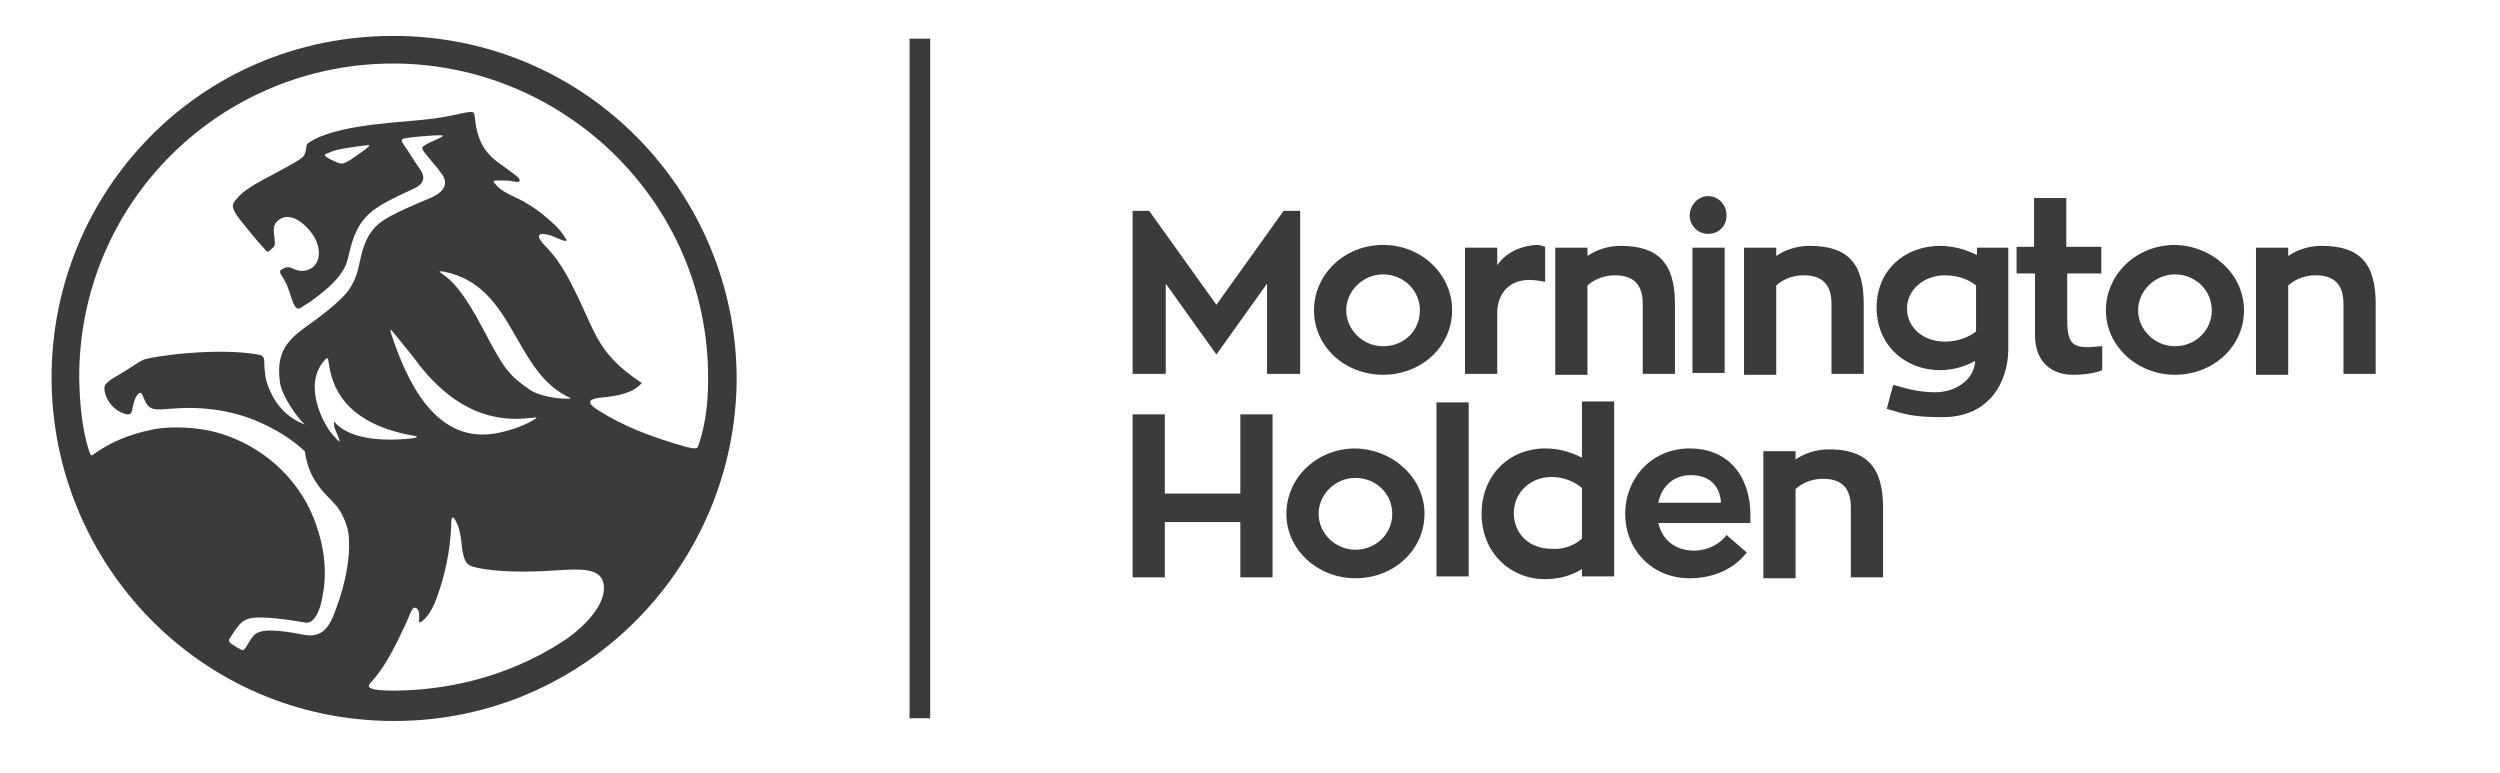 <?xml version="1.0" encoding="utf-8"?>
<!-- Generator: Adobe Illustrator 24.1.2, SVG Export Plug-In . SVG Version: 6.00 Build 0)  -->
<svg version="1.1" id="Layer_1" xmlns="http://www.w3.org/2000/svg" xmlns:xlink="http://www.w3.org/1999/xlink" x="0px" y="0px"
	 viewBox="0 0 271.5 84" style="enable-background:new 0 0 271.5 84;" xml:space="preserve">
<style type="text/css">
	.st0{fill:none;stroke:#3B3B39;stroke-width:2.244;}
	.st1{fill:#3B3B39;}
</style>
<g>
	<line class="st0" x1="99.9" y1="78" x2="99.9" y2="4.2"/>
	<path class="st1" d="M39.7,16.2c-0.8,0.6-1.3,0.9-1.7,1.2c-0.7,0.4-0.9,0.5-1.7,0.1c-1.3-0.6-1.2-0.7-0.6-0.9
		c0.7-0.4,2.4-0.6,3.9-0.8C40.3,15.7,40.2,15.8,39.7,16.2 M74.4,48.5c-3.9-1.1-6.8-2.3-9.2-3.8c-1.2-0.7-1.7-1.3-0.1-1.5
		c2.1-0.2,3.6-0.5,4.6-1.6c-5.4-3.6-4.9-5.8-8.2-11.8c-0.5-0.9-1.3-2.1-2.3-3.1c-1.6-1.7,0.1-1.3,0.7-1.1c1,0.4,2.1,1,1.4,0.1
		c-0.2-0.3-0.5-0.8-1.3-1.5c-1.4-1.3-2.6-2.1-4.1-2.8c-0.7-0.3-1.6-0.8-2-1.3c-0.3-0.3-0.5-0.5,0.1-0.5c0.9,0,1.4,0,1.7,0.1
		c0.5,0.1,1,0.1,0.6-0.4c-0.2-0.2-0.6-0.5-1.7-1.3c-1.5-1-2.7-2.2-3-5c-0.1-0.9-0.1-0.9-0.9-0.8c-3.3,0.7-3.4,0.7-8,1.1
		c-5.6,0.5-8.1,1.4-9.3,2.3c-0.2,0.2-0.1,0.7-0.3,1.1c-0.1,0.4-0.6,0.7-2.8,1.9c-2.7,1.4-3.9,2.1-4.6,3c-0.6,0.6-0.6,1,0.4,2.3
		c1.2,1.5,1.6,2,2.6,3.1c0.3,0.4,0.4,0.4,0.6,0.2c0.6-0.5,0.6-0.5,0.5-1.4c-0.1-0.9-0.2-1.5,0.6-2c0.9-0.6,2.2,0,3.2,1.2
		c1.3,1.5,1.3,3.2,0.4,4c-0.5,0.4-1.3,0.6-2.1,0.2c-0.7-0.3-0.8-0.2-1.4,0.1c-0.1,0.1-0.1,0.3,0,0.5c0.5,0.7,0.8,1.4,1.2,2.7
		c0.4,1.2,0.7,1.2,1.3,0.7c0.3-0.2,0.5-0.3,0.8-0.5c2.9-2.1,3.7-3.4,4-4.7c0.4-1.7,0.8-3.4,2.3-4.8c1.1-1,2.9-1.8,4.6-2.6
		c1.4-0.6,1.6-1.3,0.8-2.4c-0.6-0.8-1-1.6-1.6-2.4c-0.4-0.6-0.4-0.7,0.2-0.8c0.6-0.1,1.5-0.2,3.2-0.3c0.7,0,1.3-0.1,0.2,0.4
		c-0.7,0.3-1.1,0.5-1.4,0.7c-0.3,0.2-0.4,0.3,0.2,1c0.7,0.9,1.3,1.5,1.6,2c0.9,1.1,0.4,2.1-1.4,2.8c-3.8,1.6-4.9,2.2-5.8,3.1
		c-0.9,1-1.3,2.2-1.6,3.6c-0.3,1.5-0.6,2.3-1.3,3.3c-1,1.3-3.3,3-5,4.2c-1.8,1.4-2.8,2.7-2.4,5.7c0.2,1.5,1.9,3.9,2.7,4.6
		c-2.1-0.8-3.4-2.4-4.1-4.5c-0.2-0.6-0.3-1.6-0.3-2.3c0-0.6-0.2-0.7-0.7-0.8c-4.5-0.8-11.6,0.2-12.5,0.6c-0.6,0.3-1.4,0.9-2.1,1.3
		c-0.9,0.6-1.2,0.6-1.9,1.3c-0.5,0.5,0.2,2.5,1.7,3.1c0.9,0.4,1.1,0.2,1.2-0.5c0.2-1,0.4-1.3,0.6-1.5c0.3-0.3,0.4-0.1,0.6,0.4
		c0.5,1.2,0.8,1.4,2.8,1.2c3.3-0.3,6.4,0.1,9.2,1.2c2.4,1,4.1,2.1,5.5,3.4c0.3,1.9,0.8,2.9,1.9,4.3c0.7,0.8,1.8,1.7,2.2,2.7
		c0.5,1,0.7,1.8,0.7,2.8c0.1,1.6-0.3,4.4-1.4,7.3c-0.7,2-1.5,3.3-3.7,2.8c-2.5-0.5-3.9-0.5-4.5-0.3c-0.7,0.2-0.8,0.4-1.6,1.7
		c-0.2,0.3-0.3,0.4-0.6,0.2c-0.6-0.3-0.5-0.3-1-0.6c-0.2-0.2-0.3-0.3-0.2-0.5c0.9-1.4,1.3-2,2.1-2.2c0.8-0.3,3.2-0.1,6.1,0.4
		c0.9,0.2,1.4-0.9,1.7-1.8c0.6-2.3,0.8-5.1-0.4-8.6c-1.7-5.3-6.4-9.4-12-10.5c-1.6-0.3-3.9-0.4-5.6-0.1c-3.1,0.6-5,1.6-6.6,2.7
		c-0.2,0.2-0.3,0.2-0.4,0C9.8,49.2,8.7,47,8.6,41c0-19.2,15.5-34.1,34.1-34.1c18.4,0,34.2,14.9,34.2,34.1c0,2-0.1,4.7-1.1,7.5
		C75.7,48.7,75.5,48.8,74.4,48.5 M48.2,29.5C55.8,31,55.7,40,61.5,43c0.6,0.3,0.6,0.3,0,0.3c-1.3,0-3.2-0.4-4-1
		c-2.3-1.6-2.8-2.3-5-6.5c-2.2-4.2-3.5-5.4-4.4-6C47.7,29.5,47.5,29.4,48.2,29.5 M57.5,45.4c1-0.1,1-0.1,0.1,0.4
		c-0.9,0.5-2.6,1.1-4,1.3c-6.6,1-9.6-6.3-11.1-10.8c-0.2-0.6-0.1-0.6,0.3-0.1c0.8,1,2.3,2.8,2.7,3.4C47.8,42.5,51.6,46.1,57.5,45.4
		 M36.6,47.1c0.4,1,0.4,1.1-0.3,0.3c-1.1-1.1-3.4-5.4-1.2-8.1c0.5-0.6,0.5-0.5,0.6,0.1c0.3,2.2,1.4,6.5,9.1,7.9
		c0.7,0.1,0.6,0.2,0,0.3c-3.6,0.4-7,0-8.5-1.8C36.2,46.2,36.4,46.7,36.6,47.1 M60.9,69.8c-6.1,3.9-12.8,5.2-18.2,5.2
		c-0.8,0-3.3,0-2.5-0.8c0.8-0.9,1.8-2,3.6-5.9c0.7-1.4,0.9-2.3,1.2-2.3c0.4,0,0.6,0.3,0.5,1.6c0.6-0.1,1.4-1.2,1.9-2.6
		c0.9-2.4,1.5-5.2,1.6-7.9c0-0.5,0-1.7,0.7-0.1c0.3,0.7,0.4,1.8,0.5,2.7c0.3,1.7,0.6,1.8,2.4,2.1c2.6,0.4,5.6,0.3,8.5,0.1
		c1.8-0.1,4-0.2,4.4,1.3C66.2,65.9,62.4,68.9,60.9,69.8 M42.7,3.9C21.6,3.9,5.6,20.9,5.6,41c0,20.1,16.1,37.3,37.2,37.3
		c21,0,37.2-17.2,37.2-37.3C79.9,20.9,63.7,3.9,42.7,3.9"/>
	<g>
		<path class="st1" d="M141.2,22.9v17.7h-3.6v-9.8l-5.5,7.7l-5.5-7.7v9.8H123V22.9h1.8l7.3,10.2l7.3-10.2H141.2z"/>
		<path class="st1" d="M157.7,33.7c0,3.9-3.3,7-7.5,7s-7.5-3.1-7.5-7c0-3.9,3.3-7.1,7.5-7.1S157.7,29.8,157.7,33.7z M154.2,33.7
			c0-2.2-1.8-3.9-4-3.9c-2.2,0-4,1.8-4,3.9c0,2.1,1.8,3.9,4,3.9C152.5,37.6,154.2,35.9,154.2,33.7z"/>
		<path class="st1" d="M162.6,28.8c0.9-1.3,2.4-2.1,4.3-2.2c0.3,0,0.6,0.1,0.9,0.2v3.8c0,0-1-0.2-1.7-0.2c-2.5,0-3.5,1.8-3.5,3.6
			v6.6h-3.5V26.9h3.5V28.8z"/>
		<path class="st1" d="M181.9,33v7.6h-3.5V33c0-2.1-1-3.1-3-3.1c-1.2,0-2.2,0.4-3,1.1v9.7h-3.5V26.9h3.5v0.9c1-0.7,2.3-1.1,3.6-1.1
			C180,26.7,181.9,28.5,181.9,33z"/>
		<path class="st1" d="M183.5,23.4c0-1.1,0.9-2.1,2-2.1s2,0.9,2,2.1s-0.9,2-2,2S183.5,24.5,183.5,23.4z M183.8,26.9h3.5v13.6h-3.5
			V26.9z"/>
		<path class="st1" d="M202.4,33v7.6h-3.5V33c0-2.1-1-3.1-3-3.1c-1.2,0-2.2,0.4-3,1.1v9.7h-3.5V26.9h3.5v0.9c1-0.7,2.3-1.1,3.6-1.1
			C200.6,26.7,202.4,28.5,202.4,33z"/>
		<path class="st1" d="M218.1,26.9v11c0,3.5-2,7.4-7.1,7.4c-3.4,0-4-0.3-6.1-0.9l0.7-2.6c1.5,0.4,2.7,0.8,4.6,0.8
			c2.1,0,4.2-1.3,4.3-3.4c-1.1,0.6-2.4,1-3.8,1c-3.8,0-6.9-2.7-6.9-6.8c0-4.1,3.1-6.7,6.9-6.7c1.4,0,2.8,0.4,4,1v-0.8H218.1z
			 M211.2,37.1c1.3,0,2.5-0.4,3.4-1.1v-5c-0.9-0.7-2-1.1-3.4-1.1c-2.3,0-4.1,1.6-4.1,3.6C207.1,35.6,208.9,37.1,211.2,37.1z"/>
		<path class="st1" d="M224.5,29.8v4.8c0,2.4,0.4,3.1,2.2,3.1c0.6,0,1.1-0.1,1.6-0.1v2.6c-0.2,0.1-1.2,0.5-3.2,0.5
			c-2.3,0-4.1-1.4-4.1-4.3v-6.7H219v-2.9h1.9v-5.3h3.5v5.3h3.8v2.9H224.5z"/>
		<path class="st1" d="M243.7,33.7c0,3.9-3.3,7-7.5,7c-4.1,0-7.5-3.1-7.5-7c0-3.9,3.3-7.1,7.5-7.1C240.3,26.7,243.7,29.8,243.7,33.7
			z M240.2,33.7c0-2.2-1.8-3.9-4-3.9c-2.2,0-4,1.8-4,3.9c0,2.1,1.8,3.9,4,3.9C238.4,37.6,240.2,35.9,240.2,33.7z"/>
		<path class="st1" d="M258,33v7.6h-3.5V33c0-2.1-1-3.1-3-3.1c-1.2,0-2.2,0.4-3,1.1v9.7H245V26.9h3.5v0.9c1-0.7,2.3-1.1,3.6-1.1
			C256.2,26.7,258,28.5,258,33z"/>
	</g>
	<g>
		<path class="st1" d="M138.2,45v17.7h-3.5v-6h-8.2v6H123V45h3.5v8.6h8.2V45H138.2z"/>
		<path class="st1" d="M154.7,55.8c0,3.9-3.3,7-7.5,7c-4.1,0-7.5-3.1-7.5-7c0-3.9,3.3-7.1,7.5-7.1C151.3,48.8,154.7,51.9,154.7,55.8
			z M151.2,55.8c0-2.2-1.8-3.9-4-3.9c-2.2,0-4,1.8-4,3.9c0,2.1,1.8,3.9,4,3.9C149.4,59.7,151.2,58,151.2,55.8z"/>
		<path class="st1" d="M156,43.7h3.5v18.9H156V43.7z"/>
		<path class="st1" d="M175.3,43.7v18.9h-3.5v-0.8c-1.1,0.7-2.5,1.1-4,1.1c-3.8,0-6.9-2.9-6.9-7.1c0-4.3,3.1-7.1,6.9-7.1
			c1.5,0,2.8,0.4,4,1v-6.1H175.3z M171.8,58.5v-5.5c-0.8-0.7-2-1.2-3.3-1.2c-2.3,0-4.1,1.7-4.1,3.9c0,2.3,1.7,3.9,4.1,3.9
			C169.7,59.7,170.9,59.3,171.8,58.5z"/>
		<path class="st1" d="M180.1,56.8c0.4,1.8,1.8,3,3.9,3c1.4,0,2.8-0.7,3.5-1.7l2.2,1.9c-1.3,1.7-3.5,2.8-6.2,2.8c-4.1,0-7-3.1-7-7
			c0-3.9,2.9-7.1,7-7.1c4.2,0,6.6,3,6.6,7.3c0,0.3,0,0.6,0,0.8H180.1z M180.1,54.6h6.8c-0.1-1.6-1-3-3.3-3
			C181.7,51.6,180.4,52.9,180.1,54.6z"/>
		<path class="st1" d="M204.5,55.1v7.6H201v-7.6c0-2.1-1-3.1-3-3.1c-1.2,0-2.2,0.4-3,1.1v9.7h-3.5V49h3.5v0.9c1-0.7,2.3-1.1,3.6-1.1
			C202.6,48.8,204.5,50.6,204.5,55.1z"/>
	</g>
</g>
</svg>
